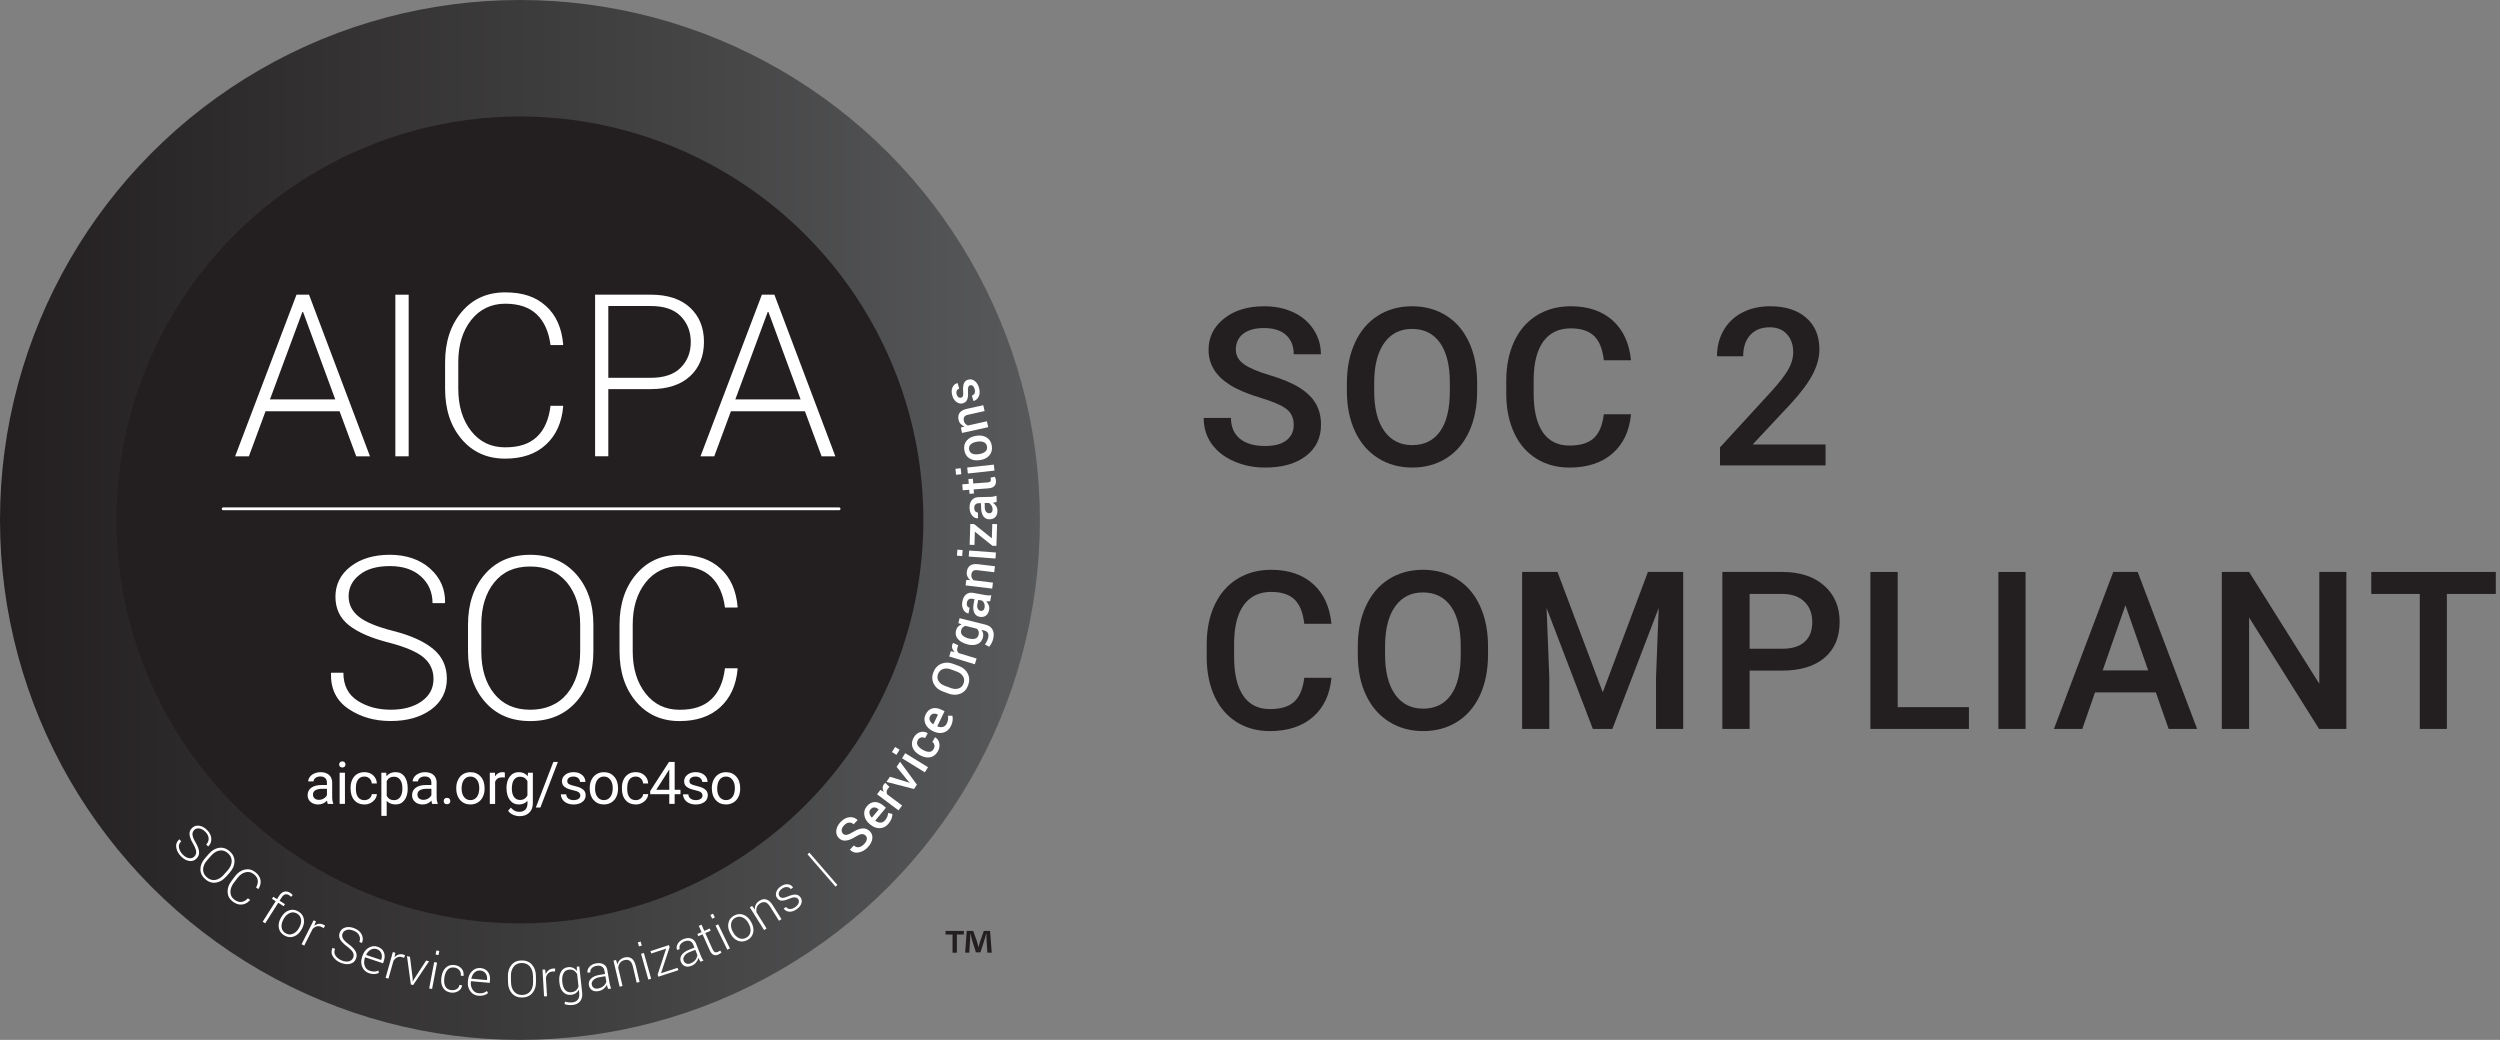 <?xml version="1.0" encoding="UTF-8"?>
<svg xmlns="http://www.w3.org/2000/svg" xmlns:xlink="http://www.w3.org/1999/xlink" width="351px" height="146px" viewBox="0 0 351 146" version="1.1">
  <rect x="0" y="0" width="351" height="146" fill="#808080" stroke="none"/>
  <title>Group 2</title>
  <defs>
    <linearGradient x1="0%" y1="50%" x2="100.003%" y2="50%" id="linearGradient-1">
      <stop stop-color="#231F20" offset="0%"></stop>
      <stop stop-color="#464647" offset="69%"></stop>
      <stop stop-color="#58595B" offset="100%"></stop>
    </linearGradient>
  </defs>
  <g id="Page-1" stroke="none" stroke-width="1" fill="none" fill-rule="evenodd">
    <g id="Vsourz-2-Copy" transform="translate(-1325, -539)">
      <g id="Group-2" transform="translate(1325, 539)">
        <g id="Asset-2">
          <circle id="Oval" fill="url(#linearGradient-1)" fill-rule="nonzero" cx="73" cy="73" r="73"></circle>
          <circle id="Oval" fill="#231F20" fill-rule="nonzero" cx="73" cy="73" r="56.647"></circle>
          <g id="Group" transform="translate(24.726, 53.262)" fill="#FFFFFF" fill-rule="nonzero">
            <path d="M2.556,66.996 C2.753,66.803 2.837,66.572 2.816,66.299 C2.795,66.027 2.653,65.666 2.388,65.208 C2.098,64.717 1.93,64.293 1.888,63.932 C1.846,63.57 1.96,63.26 2.228,62.995 C2.506,62.722 2.841,62.613 3.236,62.668 C3.631,62.722 4.009,62.928 4.361,63.285 C4.727,63.654 4.92,64.057 4.941,64.49 C4.958,64.922 4.819,65.279 4.517,65.569 L4.496,65.577 L4.227,65.304 C4.466,65.065 4.58,64.784 4.567,64.461 C4.554,64.137 4.403,63.831 4.114,63.537 C3.828,63.247 3.543,63.088 3.253,63.05 C2.963,63.012 2.724,63.092 2.531,63.281 C2.35,63.461 2.275,63.684 2.3,63.952 C2.329,64.221 2.476,64.586 2.749,65.044 C3.035,65.531 3.19,65.955 3.224,66.325 C3.257,66.694 3.135,67.013 2.858,67.286 C2.573,67.572 2.228,67.677 1.825,67.614 C1.422,67.551 1.04,67.332 0.683,66.967 C0.327,66.606 0.108,66.207 0.024,65.758 C-0.06,65.313 0.075,64.922 0.427,64.586 L0.448,64.578 L0.717,64.851 C0.436,65.128 0.335,65.439 0.406,65.779 C0.478,66.123 0.654,66.434 0.935,66.719 C1.217,67.005 1.506,67.173 1.809,67.223 C2.111,67.274 2.359,67.198 2.564,66.996 L2.556,66.996 Z" id="Path"></path>
            <path d="M7.011,69.822 C6.578,70.313 6.095,70.595 5.562,70.662 C5.029,70.729 4.533,70.565 4.08,70.166 C3.635,69.776 3.412,69.31 3.412,68.777 C3.412,68.239 3.627,67.727 4.059,67.236 L4.601,66.614 C5.029,66.123 5.512,65.842 6.045,65.77 C6.578,65.699 7.065,65.859 7.514,66.249 C7.968,66.648 8.195,67.114 8.199,67.66 C8.199,68.201 7.989,68.718 7.561,69.209 L7.019,69.83 L7.011,69.822 Z M7.246,68.928 C7.607,68.516 7.792,68.092 7.804,67.66 C7.817,67.227 7.636,66.845 7.267,66.522 C6.906,66.203 6.511,66.081 6.087,66.157 C5.663,66.232 5.272,66.476 4.911,66.887 L4.361,67.513 C3.996,67.929 3.807,68.353 3.79,68.781 C3.774,69.209 3.946,69.583 4.307,69.902 C4.676,70.225 5.075,70.355 5.503,70.284 C5.927,70.213 6.326,69.973 6.692,69.553 L7.242,68.928 L7.246,68.928 Z" id="Shape"></path>
            <path d="M10.395,73.089 L10.386,73.11 C10.046,73.487 9.66,73.697 9.232,73.739 C8.803,73.781 8.375,73.639 7.951,73.319 C7.502,72.979 7.263,72.543 7.229,72.009 C7.2,71.476 7.38,70.951 7.766,70.435 L8.262,69.776 C8.652,69.259 9.106,68.945 9.626,68.827 C10.147,68.709 10.634,68.819 11.083,69.159 C11.511,69.482 11.768,69.851 11.847,70.271 C11.927,70.687 11.831,71.115 11.553,71.556 L11.537,71.569 L11.226,71.334 C11.436,70.964 11.511,70.624 11.461,70.305 C11.411,69.986 11.213,69.7 10.873,69.444 C10.521,69.175 10.134,69.1 9.714,69.213 C9.295,69.327 8.921,69.595 8.602,70.024 L8.102,70.687 C7.775,71.119 7.615,71.552 7.624,71.989 C7.632,72.425 7.813,72.774 8.165,73.038 C8.505,73.294 8.833,73.408 9.152,73.374 C9.471,73.34 9.782,73.168 10.084,72.858 L10.395,73.093 L10.395,73.089 Z" id="Path"></path>
            <path d="M12.15,76.153 L13.984,73.265 L13.46,72.933 L13.644,72.643 L14.169,72.975 L14.463,72.513 C14.665,72.194 14.9,71.997 15.173,71.926 C15.441,71.854 15.723,71.909 16.008,72.089 C16.071,72.131 16.134,72.177 16.197,72.228 C16.26,72.278 16.315,72.337 16.373,72.396 L16.147,72.66 C16.109,72.618 16.063,72.58 16.021,72.539 C15.979,72.497 15.92,72.459 15.853,72.417 C15.66,72.295 15.475,72.261 15.299,72.32 C15.118,72.375 14.963,72.513 14.82,72.736 L14.526,73.198 L15.282,73.681 L15.097,73.97 L14.341,73.487 L12.506,76.376 L12.154,76.153 L12.15,76.153 Z" id="Path"></path>
            <path d="M14.761,75.519 C15.034,75.037 15.391,74.718 15.832,74.558 C16.273,74.398 16.709,74.445 17.142,74.692 C17.578,74.94 17.843,75.293 17.931,75.75 C18.019,76.208 17.931,76.678 17.654,77.161 L17.595,77.262 C17.322,77.745 16.965,78.068 16.529,78.223 C16.092,78.383 15.655,78.337 15.219,78.089 C14.778,77.841 14.513,77.484 14.425,77.027 C14.337,76.569 14.425,76.099 14.702,75.616 L14.757,75.515 L14.761,75.519 Z M15.068,75.822 C14.853,76.2 14.769,76.573 14.811,76.939 C14.858,77.304 15.051,77.585 15.395,77.778 C15.731,77.971 16.071,77.992 16.407,77.841 C16.747,77.694 17.024,77.43 17.238,77.052 L17.293,76.951 C17.503,76.578 17.587,76.208 17.541,75.839 C17.494,75.469 17.301,75.188 16.965,74.995 C16.625,74.802 16.289,74.781 15.949,74.932 C15.609,75.083 15.336,75.343 15.122,75.717 L15.063,75.818 L15.068,75.822 Z" id="Shape"></path>
            <path d="M20.698,77.048 L20.429,76.888 C20.194,76.771 19.971,76.741 19.753,76.796 C19.535,76.85 19.338,76.981 19.157,77.178 L17.99,79.5 L17.616,79.311 L19.308,75.948 L19.636,76.111 L19.4,76.695 L19.384,76.733 C19.585,76.573 19.795,76.481 20.018,76.443 C20.24,76.41 20.463,76.452 20.689,76.565 C20.736,76.59 20.782,76.615 20.824,76.645 C20.866,76.674 20.899,76.699 20.925,76.724 L20.698,77.048 L20.698,77.048 Z" id="Path"></path>
            <path d="M24.859,81.2 C24.964,80.944 24.951,80.696 24.825,80.457 C24.699,80.218 24.426,79.941 24.002,79.621 C23.54,79.286 23.221,78.958 23.041,78.643 C22.86,78.328 22.843,77.997 22.982,77.648 C23.129,77.291 23.393,77.056 23.78,76.951 C24.166,76.846 24.59,76.888 25.056,77.077 C25.539,77.274 25.875,77.564 26.064,77.955 C26.252,78.345 26.261,78.731 26.097,79.113 L26.08,79.13 L25.728,78.987 C25.854,78.673 25.849,78.37 25.707,78.081 C25.568,77.787 25.308,77.564 24.926,77.409 C24.548,77.258 24.22,77.22 23.943,77.304 C23.666,77.388 23.473,77.552 23.372,77.799 C23.276,78.034 23.293,78.274 23.427,78.509 C23.557,78.748 23.838,79.021 24.267,79.336 C24.72,79.672 25.031,79.999 25.207,80.327 C25.383,80.654 25.396,80.994 25.249,81.355 C25.098,81.729 24.825,81.964 24.426,82.061 C24.031,82.157 23.595,82.111 23.12,81.918 C22.65,81.729 22.293,81.444 22.037,81.066 C21.785,80.688 21.756,80.276 21.949,79.831 L21.962,79.815 L22.314,79.957 C22.167,80.323 22.193,80.646 22.394,80.931 C22.596,81.217 22.881,81.435 23.251,81.586 C23.62,81.738 23.956,81.779 24.25,81.708 C24.544,81.637 24.745,81.469 24.854,81.2 L24.859,81.2 Z" id="Path"></path>
            <path d="M27.084,83.375 C26.639,83.224 26.324,82.938 26.135,82.506 C25.95,82.078 25.942,81.612 26.11,81.104 L26.169,80.923 C26.341,80.415 26.626,80.037 27.033,79.802 C27.441,79.563 27.852,79.516 28.268,79.655 C28.704,79.802 29.003,80.054 29.162,80.415 C29.322,80.776 29.322,81.188 29.166,81.649 L29.053,81.985 L26.534,81.141 L26.5,81.238 C26.366,81.641 26.362,82.01 26.483,82.35 C26.605,82.691 26.84,82.921 27.189,83.035 C27.436,83.119 27.655,83.152 27.852,83.144 C28.049,83.136 28.23,83.085 28.394,83.001 L28.469,83.329 C28.289,83.425 28.079,83.48 27.848,83.497 C27.613,83.509 27.357,83.472 27.071,83.375 L27.084,83.375 Z M28.163,79.991 C27.869,79.894 27.588,79.924 27.315,80.079 C27.042,80.234 26.832,80.474 26.689,80.801 L26.689,80.818 C26.689,80.818 28.78,81.519 28.78,81.519 L28.814,81.423 C28.919,81.112 28.914,80.826 28.801,80.554 C28.688,80.281 28.478,80.096 28.163,79.991 L28.163,79.991 Z" id="Shape"></path>
            <path d="M32.004,81.221 L31.711,81.116 C31.459,81.045 31.232,81.057 31.03,81.154 C30.829,81.25 30.657,81.41 30.518,81.641 L29.813,84.139 L29.41,84.026 L30.43,80.407 L30.783,80.507 L30.661,81.125 L30.648,81.167 C30.816,80.973 31.005,80.839 31.215,80.763 C31.425,80.688 31.656,80.684 31.895,80.755 C31.946,80.768 31.996,80.789 32.042,80.81 C32.088,80.831 32.126,80.852 32.156,80.868 L31.996,81.229 L32.004,81.221 Z" id="Path"></path>
            <path d="M33.205,84.051 L33.222,84.509 L33.243,84.509 C33.243,84.509 33.47,84.114 33.47,84.114 L35.103,81.599 L35.523,81.696 L33.281,85.038 L32.958,84.962 L32.412,80.973 L32.832,81.07 L33.205,84.051 L33.205,84.051 Z" id="Path"></path>
            <path d="M35.939,85.588 L35.531,85.512 L36.232,81.813 L36.64,81.889 L35.939,85.588 Z M36.841,80.831 L36.434,80.755 L36.543,80.18 L36.95,80.255 L36.841,80.831 Z" id="Shape"></path>
            <path d="M38.617,85.743 C38.89,85.785 39.142,85.743 39.373,85.617 C39.604,85.491 39.742,85.294 39.78,85.017 L40.145,85.071 L40.145,85.092 C40.112,85.436 39.931,85.705 39.608,85.894 C39.285,86.083 38.94,86.15 38.563,86.096 C38.055,86.02 37.689,85.789 37.463,85.403 C37.236,85.017 37.164,84.546 37.244,84.001 L37.265,83.858 C37.345,83.316 37.547,82.892 37.878,82.586 C38.206,82.279 38.621,82.162 39.125,82.233 C39.532,82.292 39.856,82.464 40.091,82.745 C40.326,83.026 40.414,83.362 40.347,83.753 L40.339,83.774 L39.969,83.719 C40.011,83.421 39.948,83.169 39.772,82.959 C39.595,82.749 39.365,82.628 39.071,82.586 C38.672,82.527 38.357,82.628 38.122,82.884 C37.887,83.14 37.74,83.484 37.677,83.921 L37.656,84.064 C37.593,84.504 37.635,84.878 37.782,85.193 C37.929,85.504 38.206,85.693 38.609,85.751 L38.617,85.743 Z" id="Path"></path>
            <path d="M42.434,86.541 C41.963,86.499 41.59,86.293 41.313,85.919 C41.036,85.546 40.914,85.092 40.964,84.563 L40.981,84.374 C41.027,83.837 41.22,83.409 41.56,83.081 C41.9,82.754 42.291,82.611 42.728,82.649 C43.185,82.691 43.534,82.867 43.773,83.182 C44.012,83.497 44.109,83.896 44.067,84.378 L44.038,84.731 L41.392,84.496 L41.384,84.597 C41.346,85.017 41.426,85.382 41.628,85.684 C41.825,85.986 42.11,86.154 42.471,86.188 C42.732,86.209 42.954,86.196 43.143,86.138 C43.332,86.079 43.496,85.995 43.639,85.869 L43.79,86.167 C43.634,86.301 43.446,86.406 43.223,86.473 C43,86.541 42.74,86.562 42.442,86.536 L42.434,86.541 Z M42.694,83.001 C42.387,82.976 42.119,83.068 41.892,83.283 C41.665,83.497 41.518,83.782 41.451,84.131 L41.451,84.147 C41.451,84.147 43.651,84.341 43.651,84.341 L43.66,84.236 C43.689,83.912 43.618,83.631 43.446,83.396 C43.273,83.161 43.021,83.026 42.694,82.997 L42.694,83.001 Z" id="Shape"></path>
            <path d="M50.528,84.567 C50.541,85.222 50.369,85.751 50.016,86.163 C49.664,86.57 49.189,86.78 48.585,86.793 C47.993,86.801 47.514,86.608 47.153,86.209 C46.792,85.81 46.607,85.285 46.599,84.63 L46.586,83.807 C46.573,83.157 46.741,82.623 47.09,82.212 C47.434,81.8 47.904,81.591 48.501,81.582 C49.105,81.574 49.588,81.767 49.953,82.166 C50.319,82.565 50.507,83.089 50.516,83.744 L50.528,84.567 L50.528,84.567 Z M50.1,83.744 C50.092,83.194 49.945,82.758 49.664,82.426 C49.382,82.094 48.996,81.935 48.505,81.943 C48.022,81.952 47.648,82.124 47.388,82.464 C47.128,82.804 46.997,83.245 47.006,83.795 L47.018,84.626 C47.027,85.18 47.17,85.621 47.447,85.949 C47.724,86.28 48.102,86.44 48.585,86.431 C49.08,86.423 49.458,86.251 49.731,85.915 C49.999,85.579 50.13,85.13 50.121,84.576 L50.109,83.744 L50.1,83.744 Z" id="Shape"></path>
            <path d="M53.186,83.136 L52.875,83.136 C52.615,83.148 52.405,83.236 52.246,83.392 C52.086,83.547 51.977,83.757 51.922,84.017 L52.078,86.612 L51.662,86.637 L51.44,82.88 L51.805,82.859 L51.893,83.48 L51.893,83.522 C51.99,83.283 52.124,83.094 52.3,82.955 C52.477,82.817 52.691,82.737 52.943,82.72 C52.997,82.72 53.048,82.72 53.098,82.72 C53.148,82.724 53.19,82.733 53.224,82.737 L53.19,83.127 L53.186,83.136 Z" id="Path"></path>
            <path d="M53.808,84.655 C53.745,84.059 53.82,83.568 54.034,83.182 C54.248,82.796 54.584,82.577 55.038,82.527 C55.302,82.497 55.537,82.531 55.743,82.628 C55.949,82.724 56.129,82.871 56.276,83.068 L56.259,82.464 L56.608,82.426 L57.011,86.117 C57.061,86.599 56.973,86.994 56.734,87.301 C56.499,87.607 56.142,87.788 55.667,87.838 C55.487,87.859 55.294,87.855 55.088,87.838 C54.878,87.817 54.698,87.775 54.538,87.716 L54.605,87.355 C54.761,87.414 54.924,87.452 55.092,87.473 C55.26,87.494 55.437,87.494 55.625,87.473 C55.991,87.435 56.251,87.296 56.415,87.07 C56.579,86.839 56.637,86.536 56.6,86.163 L56.549,85.693 C56.444,85.894 56.297,86.058 56.117,86.184 C55.936,86.31 55.714,86.385 55.458,86.41 C55.008,86.461 54.639,86.331 54.345,86.024 C54.051,85.718 53.879,85.285 53.816,84.727 L53.808,84.655 L53.808,84.655 Z M54.232,84.685 C54.282,85.138 54.412,85.487 54.626,85.735 C54.84,85.982 55.13,86.087 55.491,86.049 C55.76,86.02 55.974,85.936 56.138,85.793 C56.301,85.651 56.423,85.466 56.495,85.239 L56.306,83.505 C56.192,83.295 56.041,83.131 55.852,83.01 C55.663,82.888 55.428,82.842 55.151,82.875 C54.786,82.913 54.53,83.094 54.374,83.417 C54.219,83.74 54.169,84.139 54.219,84.614 L54.227,84.685 L54.232,84.685 Z" id="Shape"></path>
            <path d="M60.655,85.583 C60.605,85.462 60.567,85.357 60.542,85.268 C60.517,85.18 60.492,85.088 60.479,84.996 C60.374,85.214 60.219,85.407 60.013,85.571 C59.807,85.739 59.56,85.848 59.274,85.894 C58.913,85.957 58.615,85.907 58.384,85.751 C58.153,85.592 58.006,85.352 57.951,85.033 C57.893,84.689 57.993,84.391 58.254,84.135 C58.514,83.879 58.896,83.707 59.4,83.623 L60.219,83.484 L60.139,83.026 C60.093,82.762 59.971,82.569 59.778,82.447 C59.581,82.325 59.333,82.292 59.026,82.342 C58.741,82.392 58.514,82.502 58.35,82.678 C58.187,82.854 58.124,83.047 58.157,83.253 L57.779,83.316 L57.771,83.295 C57.708,83.022 57.792,82.754 58.023,82.489 C58.25,82.225 58.573,82.057 58.984,81.989 C59.392,81.918 59.74,81.968 60.026,82.132 C60.311,82.296 60.487,82.573 60.55,82.963 L60.861,84.786 C60.882,84.916 60.911,85.042 60.949,85.164 C60.987,85.285 61.029,85.403 61.088,85.516 L60.66,85.588 L60.655,85.583 Z M59.257,85.52 C59.551,85.47 59.799,85.357 60.005,85.18 C60.206,85.004 60.34,84.798 60.403,84.567 L60.269,83.795 L59.442,83.938 C59.068,84.001 58.787,84.131 58.59,84.328 C58.392,84.525 58.317,84.739 58.359,84.975 C58.392,85.176 58.489,85.327 58.648,85.432 C58.808,85.537 59.009,85.567 59.253,85.525 L59.257,85.52 Z" id="Shape"></path>
            <path d="M61.768,81.523 L61.957,82.153 C62.02,81.901 62.137,81.687 62.31,81.519 C62.482,81.351 62.7,81.234 62.973,81.167 C63.372,81.074 63.699,81.125 63.968,81.318 C64.232,81.511 64.426,81.863 64.547,82.38 L65.072,84.609 L64.665,84.706 L64.14,82.472 C64.039,82.052 63.892,81.771 63.695,81.637 C63.498,81.498 63.254,81.465 62.965,81.532 C62.679,81.599 62.465,81.729 62.322,81.922 C62.179,82.115 62.095,82.346 62.074,82.611 L62.675,85.172 L62.268,85.268 L61.407,81.607 L61.764,81.523 L61.768,81.523 Z" id="Path"></path>
            <path d="M65.383,79.495 L64.984,79.609 L64.824,79.046 L65.223,78.933 L65.383,79.495 Z M66.697,84.156 L66.298,84.269 L65.278,80.65 L65.677,80.537 L66.697,84.156 Z" id="Shape"></path>
            <polygon id="Path" points="68.083 83.375 70.409 82.615 70.518 82.951 67.705 83.87 67.608 83.576 68.8 79.928 66.71 80.608 66.6 80.272 69.191 79.428 69.288 79.718 68.083 83.371"></polygon>
            <path d="M73.629,81.763 C73.557,81.654 73.499,81.557 73.452,81.477 C73.406,81.393 73.369,81.309 73.335,81.221 C73.276,81.456 73.163,81.675 72.995,81.88 C72.827,82.086 72.609,82.241 72.336,82.346 C71.996,82.481 71.693,82.493 71.433,82.384 C71.173,82.275 70.984,82.069 70.866,81.767 C70.74,81.444 70.778,81.129 70.98,80.826 C71.181,80.524 71.521,80.276 71.996,80.092 L72.768,79.789 L72.6,79.357 C72.504,79.105 72.344,78.941 72.13,78.862 C71.916,78.782 71.66,78.799 71.37,78.912 C71.101,79.017 70.904,79.172 70.778,79.378 C70.652,79.584 70.631,79.785 70.707,79.983 L70.35,80.117 L70.337,80.1 C70.224,79.844 70.249,79.563 70.421,79.26 C70.593,78.954 70.87,78.727 71.261,78.576 C71.647,78.425 71.996,78.4 72.31,78.505 C72.621,78.61 72.852,78.845 72.995,79.21 L73.671,80.931 C73.717,81.053 73.772,81.171 73.83,81.284 C73.889,81.393 73.96,81.502 74.036,81.603 L73.633,81.763 L73.629,81.763 Z M72.247,81.985 C72.525,81.876 72.747,81.717 72.911,81.502 C73.075,81.288 73.163,81.062 73.18,80.822 L72.894,80.092 L72.113,80.398 C71.76,80.537 71.509,80.721 71.357,80.952 C71.206,81.183 71.173,81.414 71.261,81.633 C71.336,81.821 71.462,81.952 71.639,82.019 C71.815,82.086 72.021,82.078 72.252,81.985 L72.247,81.985 Z" id="Shape"></path>
            <path d="M73.763,76.557 L74.158,77.434 L74.914,77.094 L75.052,77.405 L74.296,77.745 L75.3,79.983 C75.401,80.205 75.514,80.348 75.636,80.407 C75.757,80.465 75.888,80.461 76.022,80.402 C76.085,80.373 76.144,80.344 76.198,80.314 C76.253,80.285 76.316,80.243 76.387,80.197 L76.572,80.453 C76.522,80.507 76.454,80.566 76.37,80.621 C76.286,80.675 76.198,80.726 76.106,80.763 C75.867,80.873 75.644,80.881 75.443,80.789 C75.241,80.696 75.065,80.486 74.918,80.155 L73.914,77.917 L73.322,78.181 L73.184,77.871 L73.776,77.606 L73.381,76.729 L73.763,76.557 L73.763,76.557 Z" id="Path"></path>
            <path d="M75.64,75.545 L75.266,75.725 L75.01,75.2 L75.384,75.02 L75.64,75.545 Z M77.76,79.894 L77.387,80.075 L75.736,76.691 L76.11,76.51 L77.756,79.894 L77.76,79.894 Z" id="Shape"></path>
            <path d="M77.79,77.741 C77.525,77.253 77.441,76.783 77.542,76.326 C77.638,75.868 77.907,75.519 78.348,75.284 C78.789,75.045 79.23,75.007 79.666,75.175 C80.103,75.343 80.451,75.671 80.716,76.158 L80.771,76.258 C81.035,76.745 81.119,77.22 81.022,77.673 C80.926,78.127 80.657,78.475 80.216,78.715 C79.771,78.954 79.33,78.992 78.898,78.828 C78.461,78.664 78.113,78.337 77.848,77.845 L77.794,77.745 L77.79,77.741 Z M78.209,77.64 C78.415,78.022 78.688,78.291 79.024,78.446 C79.36,78.601 79.7,78.584 80.044,78.395 C80.384,78.211 80.582,77.934 80.636,77.568 C80.691,77.203 80.611,76.829 80.405,76.447 L80.351,76.347 C80.145,75.969 79.876,75.704 79.536,75.549 C79.196,75.394 78.856,75.406 78.516,75.591 C78.176,75.776 77.978,76.053 77.924,76.422 C77.874,76.792 77.949,77.161 78.155,77.539 L78.209,77.64 L78.209,77.64 Z" id="Shape"></path>
            <path d="M80.871,73.928 L81.253,74.466 C81.232,74.205 81.274,73.966 81.384,73.752 C81.488,73.538 81.665,73.353 81.9,73.206 C82.244,72.988 82.576,72.929 82.887,73.03 C83.201,73.126 83.495,73.399 83.777,73.848 L84.994,75.792 L84.642,76.015 L83.424,74.071 C83.193,73.706 82.966,73.487 82.731,73.424 C82.496,73.361 82.257,73.403 82.005,73.563 C81.757,73.718 81.598,73.911 81.522,74.138 C81.446,74.365 81.442,74.613 81.509,74.869 L82.903,77.098 L82.551,77.321 L80.552,74.13 L80.863,73.932 L80.871,73.928 Z" id="Path"></path>
            <path d="M87.341,72.979 C87.24,72.837 87.089,72.753 86.896,72.732 C86.703,72.706 86.426,72.774 86.069,72.925 C85.645,73.105 85.301,73.193 85.032,73.189 C84.763,73.185 84.545,73.063 84.377,72.824 C84.209,72.589 84.167,72.32 84.251,72.018 C84.335,71.716 84.537,71.451 84.86,71.216 C85.204,70.968 85.54,70.859 85.863,70.888 C86.187,70.914 86.434,71.061 86.611,71.325 L86.611,71.346 C86.611,71.346 86.304,71.569 86.304,71.569 C86.182,71.401 86.01,71.304 85.779,71.283 C85.548,71.262 85.313,71.334 85.07,71.506 C84.822,71.682 84.675,71.867 84.625,72.06 C84.579,72.253 84.604,72.421 84.705,72.564 C84.805,72.706 84.94,72.782 85.112,72.799 C85.284,72.816 85.553,72.744 85.922,72.585 C86.346,72.408 86.699,72.324 86.98,72.337 C87.261,72.35 87.488,72.476 87.66,72.719 C87.841,72.975 87.887,73.256 87.795,73.559 C87.702,73.865 87.484,74.138 87.144,74.382 C86.77,74.646 86.418,74.768 86.077,74.739 C85.737,74.713 85.485,74.571 85.326,74.319 L85.318,74.298 L85.628,74.075 C85.796,74.285 86.002,74.382 86.241,74.361 C86.481,74.34 86.711,74.252 86.938,74.088 C87.182,73.911 87.341,73.722 87.404,73.513 C87.471,73.303 87.446,73.122 87.337,72.971 L87.341,72.979 Z" id="Path"></path>
            <polygon id="Path" points="92.841 70.989 92.577 71.22 88.647 66.682 88.911 66.451"></polygon>
            <path d="M96.78,64.032 C96.628,63.89 96.448,63.827 96.242,63.848 C96.036,63.869 95.759,63.986 95.411,64.204 C94.915,64.515 94.475,64.696 94.084,64.75 C93.698,64.805 93.358,64.696 93.072,64.423 C92.774,64.141 92.648,63.789 92.686,63.365 C92.724,62.936 92.929,62.529 93.295,62.143 C93.677,61.74 94.092,61.517 94.542,61.475 C94.991,61.438 95.365,61.564 95.663,61.862 L95.675,61.883 L95.121,62.47 C94.932,62.294 94.718,62.21 94.479,62.231 C94.239,62.248 94.009,62.378 93.786,62.613 C93.576,62.836 93.459,63.054 93.446,63.268 C93.429,63.482 93.5,63.659 93.656,63.806 C93.794,63.936 93.975,63.982 94.189,63.94 C94.403,63.898 94.697,63.764 95.062,63.537 C95.541,63.239 95.973,63.079 96.356,63.05 C96.738,63.02 97.073,63.142 97.363,63.415 C97.67,63.705 97.8,64.057 97.749,64.473 C97.699,64.889 97.485,65.296 97.107,65.699 C96.746,66.085 96.322,66.325 95.847,66.421 C95.369,66.518 94.957,66.396 94.609,66.052 L94.596,66.031 L95.155,65.439 C95.377,65.649 95.621,65.733 95.877,65.678 C96.133,65.628 96.381,65.477 96.612,65.229 C96.826,65.002 96.947,64.78 96.977,64.57 C97.006,64.36 96.939,64.175 96.784,64.028 L96.78,64.032 Z" id="Path"></path>
            <path d="M100.038,62.365 C99.698,62.777 99.29,62.991 98.82,63.012 C98.35,63.033 97.905,62.869 97.481,62.521 L97.376,62.433 C96.956,62.084 96.704,61.673 96.628,61.202 C96.553,60.732 96.666,60.312 96.968,59.951 C97.292,59.561 97.657,59.359 98.069,59.347 C98.48,59.334 98.879,59.494 99.278,59.825 L99.66,60.144 L98.161,61.95 L98.169,61.967 C98.409,62.147 98.652,62.235 98.9,62.231 C99.148,62.231 99.366,62.118 99.546,61.895 C99.689,61.719 99.794,61.551 99.853,61.391 C99.912,61.232 99.954,61.06 99.966,60.875 L100.567,61.018 C100.575,61.207 100.533,61.421 100.453,61.656 C100.369,61.891 100.231,62.126 100.033,62.365 L100.038,62.365 Z M97.489,60.38 C97.355,60.539 97.309,60.724 97.351,60.934 C97.393,61.144 97.502,61.341 97.678,61.53 L97.695,61.53 C97.695,61.53 98.648,60.388 98.648,60.388 L98.581,60.333 C98.396,60.182 98.207,60.102 98.014,60.102 C97.821,60.102 97.644,60.195 97.489,60.384 L97.489,60.38 Z" id="Shape"></path>
            <path d="M100.147,57.214 L99.92,57.495 C99.819,57.625 99.765,57.755 99.756,57.886 C99.748,58.016 99.773,58.142 99.84,58.268 L101.931,59.838 L101.423,60.514 L98.413,58.255 L98.875,57.638 L99.345,57.919 C99.248,57.726 99.202,57.541 99.202,57.352 C99.202,57.168 99.265,56.996 99.383,56.84 C99.412,56.798 99.446,56.765 99.479,56.735 C99.513,56.706 99.546,56.676 99.576,56.655 L100.147,57.21 L100.147,57.214 Z" id="Path"></path>
            <polygon id="Path" points="102.712 56.55 103.002 56.668 103.014 56.651 102.796 56.425 101.154 54.409 101.641 53.687 104.009 56.903 103.598 57.512 99.731 56.517 100.222 55.795 102.716 56.555"></polygon>
            <path d="M101.578,51.999 L101.133,52.717 L100.504,52.331 L100.949,51.613 L101.578,52.003 L101.578,51.999 Z M105.567,54.455 L105.122,55.173 L101.919,53.2 L102.364,52.482 L105.567,54.455 Z" id="Shape"></path>
            <path d="M106.365,51.877 C106.466,51.697 106.495,51.516 106.461,51.332 C106.428,51.147 106.327,51.013 106.167,50.924 L106.541,50.257 L106.562,50.257 C106.877,50.421 107.07,50.694 107.15,51.08 C107.23,51.466 107.167,51.84 106.961,52.205 C106.692,52.688 106.327,52.973 105.874,53.057 C105.42,53.141 104.95,53.049 104.471,52.784 L104.366,52.726 C103.892,52.461 103.569,52.113 103.401,51.68 C103.233,51.248 103.283,50.79 103.552,50.307 C103.77,49.913 104.064,49.656 104.433,49.539 C104.799,49.421 105.16,49.463 105.508,49.669 L105.525,49.686 L105.151,50.358 C104.971,50.257 104.786,50.232 104.593,50.278 C104.4,50.324 104.253,50.446 104.148,50.635 C103.993,50.912 103.984,51.164 104.123,51.39 C104.261,51.617 104.48,51.815 104.782,51.987 L104.887,52.045 C105.198,52.218 105.483,52.302 105.748,52.297 C106.012,52.293 106.218,52.15 106.373,51.873 L106.365,51.877 Z" id="Path"></path>
            <path d="M108.783,48.666 C108.552,49.144 108.208,49.455 107.759,49.585 C107.305,49.719 106.835,49.665 106.344,49.43 L106.218,49.371 C105.727,49.132 105.387,48.796 105.198,48.355 C105.009,47.914 105.017,47.482 105.227,47.058 C105.45,46.6 105.756,46.319 106.151,46.205 C106.545,46.092 106.974,46.151 107.44,46.377 L107.889,46.592 L106.869,48.708 L106.881,48.72 C107.154,48.838 107.414,48.863 107.654,48.8 C107.893,48.737 108.078,48.577 108.2,48.321 C108.3,48.116 108.359,47.931 108.38,47.759 C108.401,47.587 108.397,47.414 108.368,47.23 L108.985,47.23 C109.035,47.406 109.052,47.624 109.027,47.872 C109.002,48.12 108.922,48.384 108.792,48.661 L108.783,48.666 Z M105.836,47.351 C105.743,47.54 105.743,47.729 105.836,47.922 C105.928,48.116 106.079,48.284 106.298,48.422 L106.314,48.422 C106.314,48.422 106.961,47.079 106.961,47.079 L106.881,47.041 C106.667,46.936 106.466,46.906 106.277,46.953 C106.088,46.995 105.941,47.129 105.836,47.351 L105.836,47.351 Z" id="Shape"></path>
            <path d="M109.908,40.243 C110.488,40.457 110.903,40.819 111.151,41.322 C111.399,41.826 111.416,42.372 111.202,42.951 C110.992,43.522 110.631,43.913 110.118,44.127 C109.606,44.341 109.06,44.341 108.477,44.127 L107.62,43.812 C107.041,43.598 106.625,43.245 106.373,42.746 C106.121,42.25 106.1,41.717 106.31,41.15 C106.524,40.571 106.89,40.168 107.406,39.941 C107.922,39.719 108.472,39.71 109.052,39.924 L109.908,40.239 L109.908,40.243 Z M108.758,40.714 C108.363,40.567 107.998,40.554 107.666,40.672 C107.335,40.789 107.1,41.028 106.969,41.39 C106.843,41.738 106.869,42.061 107.045,42.355 C107.226,42.653 107.515,42.872 107.91,43.019 L108.771,43.338 C109.169,43.485 109.535,43.506 109.866,43.396 C110.198,43.287 110.425,43.061 110.555,42.708 C110.689,42.343 110.668,42.011 110.492,41.709 C110.316,41.406 110.026,41.18 109.623,41.033 L108.762,40.714 L108.758,40.714 Z" id="Shape"></path>
            <path d="M109.812,37.338 L109.694,37.678 C109.648,37.838 109.64,37.976 109.673,38.102 C109.707,38.228 109.778,38.337 109.883,38.434 L112.386,39.194 L112.142,40.004 L108.544,38.908 L108.771,38.169 L109.308,38.274 C109.153,38.127 109.043,37.968 108.981,37.791 C108.918,37.615 108.918,37.435 108.976,37.25 C108.993,37.199 109.01,37.157 109.031,37.115 C109.052,37.073 109.073,37.04 109.094,37.006 L109.82,37.334 L109.812,37.338 Z" id="Path"></path>
            <path d="M111.084,37.195 C110.505,37.052 110.068,36.809 109.77,36.465 C109.472,36.12 109.384,35.726 109.497,35.272 C109.552,35.054 109.644,34.873 109.778,34.731 C109.913,34.588 110.081,34.483 110.286,34.412 L109.829,34.214 L109.997,33.534 L113.649,34.441 C114.12,34.559 114.447,34.794 114.632,35.146 C114.816,35.499 114.842,35.944 114.707,36.477 C114.661,36.654 114.59,36.843 114.489,37.036 C114.388,37.229 114.275,37.397 114.149,37.544 L113.549,37.208 C113.653,37.09 113.742,36.956 113.821,36.801 C113.901,36.645 113.964,36.486 114.006,36.309 C114.082,36.011 114.069,35.78 113.977,35.612 C113.884,35.444 113.704,35.327 113.444,35.26 L113.07,35.167 C113.187,35.318 113.263,35.482 113.301,35.659 C113.339,35.835 113.33,36.024 113.28,36.225 C113.166,36.675 112.919,36.985 112.528,37.157 C112.138,37.33 111.68,37.351 111.147,37.22 L111.076,37.204 L111.084,37.195 Z M111.357,36.393 C111.693,36.477 111.978,36.477 112.213,36.393 C112.449,36.309 112.6,36.129 112.671,35.847 C112.713,35.671 112.717,35.516 112.671,35.377 C112.629,35.239 112.545,35.117 112.428,35.008 L110.828,34.609 C110.677,34.651 110.547,34.726 110.442,34.827 C110.337,34.928 110.261,35.062 110.219,35.234 C110.148,35.516 110.219,35.755 110.416,35.948 C110.618,36.141 110.908,36.288 111.281,36.381 L111.353,36.397 L111.357,36.393 Z" id="Shape"></path>
            <path d="M114.292,31.145 C114.191,31.158 114.099,31.166 114.006,31.17 C113.914,31.17 113.821,31.17 113.733,31.162 C113.884,31.309 114.002,31.485 114.086,31.691 C114.17,31.897 114.191,32.119 114.149,32.346 C114.078,32.732 113.926,33.009 113.687,33.177 C113.452,33.345 113.158,33.4 112.814,33.337 C112.457,33.27 112.205,33.081 112.054,32.757 C111.907,32.438 111.878,32.023 111.974,31.51 L112.092,30.864 L111.768,30.805 C111.575,30.771 111.411,30.797 111.281,30.893 C111.151,30.986 111.067,31.141 111.025,31.351 C110.992,31.54 111.008,31.699 111.08,31.829 C111.151,31.96 111.256,32.035 111.403,32.06 L111.256,32.862 L111.235,32.862 C110.941,32.825 110.706,32.648 110.53,32.329 C110.353,32.01 110.307,31.628 110.391,31.183 C110.471,30.75 110.643,30.423 110.912,30.2 C111.181,29.978 111.516,29.902 111.928,29.978 L113.574,30.28 C113.725,30.31 113.876,30.326 114.019,30.331 C114.162,30.335 114.304,30.331 114.451,30.305 L114.296,31.145 L114.292,31.145 Z M113.511,32.056 C113.549,31.846 113.532,31.649 113.456,31.46 C113.381,31.271 113.284,31.141 113.158,31.061 L112.612,30.96 L112.49,31.62 C112.444,31.863 112.469,32.06 112.566,32.22 C112.663,32.379 112.789,32.472 112.952,32.501 C113.095,32.526 113.213,32.501 113.313,32.426 C113.414,32.35 113.477,32.224 113.511,32.052 L113.511,32.056 Z" id="Shape"></path>
            <path d="M110.941,28.164 L111.487,28.181 C111.311,28.034 111.181,27.866 111.097,27.665 C111.013,27.467 110.983,27.253 111.013,27.018 C111.059,26.627 111.214,26.342 111.474,26.149 C111.735,25.956 112.117,25.897 112.616,25.956 L114.963,26.237 L114.863,27.077 L112.52,26.795 C112.239,26.762 112.033,26.795 111.898,26.896 C111.764,26.997 111.684,27.169 111.655,27.404 C111.634,27.568 111.655,27.719 111.71,27.858 C111.768,27.996 111.852,28.114 111.97,28.21 L114.682,28.538 L114.581,29.378 L110.845,28.928 L110.937,28.16 L110.941,28.164 Z" id="Path"></path>
            <path d="M110.429,23.966 L110.366,24.81 L109.627,24.755 L109.69,23.911 L110.429,23.966 Z M115.102,24.31 L115.039,25.154 L111.286,24.877 L111.348,24.033 L115.102,24.31 Z" id="Shape"></path>
            <polygon id="Path" points="114.527 22.311 114.59 20.304 115.266 20.325 115.169 23.382 114.615 23.365 112.146 21.388 112.087 23.248 111.411 23.227 111.504 20.3 112.037 20.317 114.527 22.316"></polygon>
            <path d="M115.211,17.198 C115.119,17.231 115.026,17.256 114.934,17.282 C114.846,17.303 114.754,17.319 114.665,17.328 C114.846,17.441 114.997,17.588 115.119,17.773 C115.241,17.958 115.308,18.167 115.316,18.403 C115.325,18.793 115.232,19.1 115.039,19.314 C114.842,19.528 114.569,19.641 114.216,19.65 C113.851,19.658 113.565,19.524 113.355,19.242 C113.145,18.961 113.032,18.558 113.02,18.037 L113.003,17.382 L112.671,17.391 C112.474,17.395 112.323,17.458 112.213,17.575 C112.104,17.693 112.054,17.861 112.058,18.075 C112.062,18.268 112.113,18.419 112.209,18.529 C112.306,18.638 112.428,18.692 112.57,18.688 L112.591,19.503 L112.57,19.503 C112.272,19.532 112.008,19.406 111.773,19.129 C111.537,18.852 111.411,18.491 111.399,18.037 C111.386,17.601 111.491,17.244 111.705,16.967 C111.919,16.694 112.239,16.551 112.654,16.538 L114.325,16.496 C114.481,16.496 114.628,16.48 114.77,16.454 C114.913,16.429 115.052,16.391 115.186,16.341 L115.207,17.198 L115.211,17.198 Z M114.632,18.247 C114.628,18.033 114.569,17.844 114.455,17.676 C114.346,17.508 114.22,17.399 114.082,17.349 L113.523,17.361 L113.54,18.033 C113.544,18.281 113.612,18.47 113.737,18.604 C113.863,18.738 114.006,18.806 114.174,18.801 C114.317,18.801 114.43,18.747 114.514,18.65 C114.598,18.554 114.636,18.419 114.632,18.247 L114.632,18.247 Z" id="Shape"></path>
            <path d="M110.379,14.733 L111.29,14.666 L111.239,13.994 L111.865,13.948 L111.915,14.62 L113.989,14.464 C114.145,14.452 114.254,14.41 114.313,14.338 C114.376,14.267 114.401,14.175 114.392,14.065 C114.392,14.019 114.38,13.973 114.371,13.931 C114.363,13.889 114.346,13.847 114.329,13.809 L114.938,13.671 C114.984,13.738 115.022,13.822 115.052,13.919 C115.081,14.015 115.098,14.12 115.106,14.225 C115.131,14.536 115.056,14.783 114.888,14.972 C114.72,15.161 114.443,15.27 114.052,15.3 L111.978,15.455 L112.02,16.026 L111.395,16.072 L111.353,15.501 L110.442,15.569 L110.379,14.729 L110.379,14.733 Z" id="Path"></path>
            <path d="M110.152,12.478 L110.244,13.318 L109.51,13.398 L109.417,12.558 L110.152,12.478 Z M114.808,11.97 L114.9,12.81 L111.16,13.217 L111.067,12.378 L114.808,11.97 Z" id="Shape"></path>
            <path d="M112.822,11.336 C112.272,11.425 111.794,11.341 111.39,11.097 C110.987,10.845 110.744,10.459 110.664,9.934 C110.58,9.401 110.694,8.956 111,8.599 C111.307,8.238 111.735,8.015 112.289,7.931 L112.36,7.919 C112.919,7.831 113.397,7.915 113.8,8.162 C114.199,8.41 114.439,8.8 114.523,9.33 C114.607,9.863 114.493,10.308 114.191,10.665 C113.884,11.022 113.456,11.244 112.898,11.332 L112.826,11.345 L112.822,11.336 Z M112.763,10.492 C113.124,10.438 113.41,10.32 113.616,10.14 C113.821,9.963 113.901,9.728 113.851,9.426 C113.805,9.136 113.658,8.935 113.41,8.826 C113.158,8.717 112.852,8.687 112.49,8.746 L112.419,8.759 C112.066,8.813 111.785,8.931 111.579,9.115 C111.369,9.296 111.29,9.535 111.336,9.829 C111.382,10.119 111.529,10.32 111.785,10.43 C112.037,10.534 112.339,10.56 112.692,10.505 L112.763,10.492 Z" id="Shape"></path>
            <path d="M110.169,6.773 L110.689,6.609 C110.475,6.529 110.295,6.412 110.148,6.252 C110.001,6.092 109.904,5.899 109.854,5.673 C109.77,5.291 109.82,4.967 110.005,4.703 C110.19,4.438 110.526,4.249 111.017,4.14 L113.326,3.628 L113.511,4.451 L111.21,4.963 C110.933,5.026 110.748,5.127 110.66,5.265 C110.568,5.404 110.551,5.593 110.601,5.824 C110.635,5.983 110.706,6.122 110.803,6.231 C110.903,6.34 111.025,6.424 111.168,6.479 L113.834,5.887 L114.019,6.71 L110.345,7.524 L110.177,6.768 L110.169,6.773 Z" id="Path"></path>
            <path d="M111.487,0.832 C111.361,0.869 111.273,0.949 111.223,1.079 C111.172,1.21 111.155,1.432 111.176,1.739 C111.21,2.196 111.176,2.561 111.067,2.83 C110.962,3.099 110.765,3.275 110.475,3.359 C110.173,3.447 109.879,3.393 109.589,3.195 C109.304,3.002 109.098,2.696 108.976,2.276 C108.85,1.835 108.859,1.453 109.002,1.13 C109.144,0.806 109.379,0.605 109.703,0.525 L109.724,0.525 C109.724,0.525 109.946,1.306 109.946,1.306 C109.795,1.348 109.686,1.44 109.61,1.587 C109.535,1.73 109.526,1.902 109.585,2.1 C109.64,2.297 109.728,2.431 109.845,2.511 C109.963,2.587 110.085,2.608 110.211,2.574 C110.337,2.536 110.425,2.461 110.471,2.343 C110.517,2.226 110.526,2.007 110.5,1.697 C110.463,1.214 110.5,0.84 110.605,0.571 C110.715,0.303 110.912,0.126 111.21,0.042 C111.533,-0.05 111.84,0.009 112.117,0.219 C112.398,0.429 112.6,0.752 112.726,1.193 C112.86,1.663 112.847,2.07 112.684,2.41 C112.52,2.75 112.281,2.96 111.966,3.036 L111.945,3.036 C111.945,3.036 111.726,2.28 111.726,2.28 C111.932,2.213 112.062,2.091 112.121,1.923 C112.176,1.751 112.176,1.566 112.117,1.361 C112.058,1.151 111.97,1 111.857,0.911 C111.743,0.823 111.617,0.794 111.483,0.836 L111.487,0.832 Z" id="Path"></path>
          </g>
          <g id="Group" transform="translate(31.334, 41.049)">
            <g transform="translate(1.679, 0)" fill="#FFFFFF" fill-rule="nonzero">
              <path d="M14.661,16.689 L4.27,16.689 L1.931,23.016 L0,23.016 L8.615,0.327 L10.375,0.327 L18.931,23.016 L17,23.016 L14.661,16.689 L14.661,16.689 Z M4.891,15.022 L14.053,15.022 L9.535,2.742 L9.443,2.742 L4.891,15.022 L4.891,15.022 Z" id="Shape"></path>
              <polygon id="Path" points="24.364 23.016 22.496 23.016 22.496 0.327 24.364 0.327"></polygon>
              <path d="M46.029,15.925 L46.058,16.017 C45.861,18.293 45.05,20.082 43.627,21.387 C42.204,22.693 40.298,23.344 37.909,23.344 C35.385,23.344 33.349,22.433 31.8,20.611 C30.25,18.788 29.478,16.425 29.478,13.528 L29.478,9.833 C29.478,6.944 30.25,4.585 31.8,2.75 C33.349,0.915 35.385,0 37.909,0 C40.432,0 42.229,0.638 43.644,1.919 C45.055,3.195 45.861,4.992 46.058,7.31 L46.029,7.402 L44.282,7.402 C44.034,5.521 43.388,4.081 42.342,3.086 C41.297,2.087 39.819,1.591 37.909,1.591 C35.998,1.591 34.331,2.36 33.131,3.896 C31.93,5.433 31.329,7.398 31.329,9.799 L31.329,13.519 C31.329,15.95 31.93,17.928 33.131,19.46 C34.331,20.993 35.923,21.757 37.909,21.757 C39.895,21.757 41.301,21.27 42.351,20.296 C43.4,19.322 44.043,17.865 44.282,15.929 L46.029,15.929 L46.029,15.925 Z" id="Path"></path>
              <path d="M52.394,13.586 L52.394,23.012 L50.538,23.012 L50.538,0.323 L58.343,0.323 C60.723,0.323 62.562,0.928 63.868,2.137 C65.17,3.346 65.825,4.95 65.825,6.944 C65.825,8.939 65.174,10.572 63.868,11.773 C62.562,12.978 60.723,13.582 58.343,13.582 L52.389,13.582 L52.394,13.586 Z M52.394,11.995 L58.347,11.995 C60.215,11.995 61.622,11.521 62.562,10.568 C63.503,9.619 63.973,8.418 63.973,6.978 C63.973,5.538 63.507,4.316 62.571,3.355 C61.635,2.393 60.228,1.915 58.347,1.915 L52.394,1.915 L52.394,11.995 Z" id="Shape"></path>
              <path d="M79.999,16.689 L69.608,16.689 L67.269,23.016 L65.338,23.016 L73.953,0.327 L75.712,0.327 L84.269,23.016 L82.338,23.016 L79.999,16.689 Z M70.229,15.022 L79.39,15.022 L74.873,2.742 L74.78,2.742 L70.229,15.022 Z" id="Shape"></path>
              <path d="M27.853,54.291 C27.853,53.057 27.391,52.049 26.468,51.264 C25.544,50.483 23.932,49.79 21.639,49.186 C19.158,48.565 17.277,47.754 15.996,46.755 C14.72,45.756 14.082,44.412 14.082,42.72 C14.082,41.028 14.796,39.571 16.223,38.48 C17.651,37.388 19.49,36.842 21.732,36.842 C23.974,36.842 25.955,37.493 27.387,38.79 C28.819,40.088 29.516,41.675 29.474,43.543 L29.428,43.635 L27.715,43.635 C27.715,42.12 27.177,40.873 26.102,39.895 C25.027,38.916 23.571,38.429 21.732,38.429 C19.893,38.429 18.495,38.836 17.47,39.647 C16.446,40.457 15.933,41.465 15.933,42.67 C15.933,43.812 16.408,44.765 17.353,45.529 C18.297,46.293 19.93,46.965 22.244,47.548 C24.683,48.17 26.543,49.014 27.815,50.072 C29.087,51.13 29.726,52.528 29.726,54.262 C29.726,55.996 28.987,57.507 27.505,58.578 C26.023,59.649 24.137,60.182 21.841,60.182 C19.544,60.182 17.6,59.615 15.912,58.477 C14.225,57.339 13.406,55.681 13.456,53.498 L13.486,53.405 L15.199,53.405 C15.199,55.165 15.858,56.47 17.176,57.323 C18.495,58.171 20.048,58.595 21.837,58.595 C23.625,58.595 25.086,58.2 26.19,57.411 C27.299,56.621 27.849,55.58 27.849,54.283 L27.853,54.291 Z" id="Path"></path>
              <path d="M50.298,50.374 C50.298,53.305 49.497,55.673 47.893,57.478 C46.289,59.288 44.135,60.19 41.435,60.19 C38.736,60.19 36.653,59.288 35.07,57.478 C33.488,55.668 32.694,53.3 32.694,50.374 L32.694,46.679 C32.694,43.761 33.483,41.393 35.062,39.575 C36.641,37.757 38.761,36.846 41.419,36.846 C44.076,36.846 46.276,37.757 47.884,39.575 C49.492,41.393 50.298,43.761 50.298,46.679 L50.298,50.374 L50.298,50.374 Z M48.443,46.663 C48.443,44.206 47.821,42.229 46.583,40.734 C45.34,39.235 43.619,38.488 41.419,38.488 C39.219,38.488 37.573,39.235 36.372,40.734 C35.167,42.233 34.562,44.211 34.562,46.663 L34.562,50.391 C34.562,52.868 35.167,54.854 36.376,56.353 C37.585,57.852 39.273,58.599 41.431,58.599 C43.589,58.599 45.365,57.852 46.595,56.361 C47.826,54.867 48.443,52.876 48.443,50.391 L48.443,46.663 L48.443,46.663 Z" id="Shape"></path>
              <path d="M70.519,52.771 L70.548,52.864 C70.351,55.139 69.54,56.928 68.117,58.234 C66.694,59.539 64.788,60.19 62.399,60.19 C59.875,60.19 57.839,59.279 56.29,57.457 C54.741,55.635 53.968,53.271 53.968,50.374 L53.968,46.679 C53.968,43.791 54.741,41.431 56.29,39.596 C57.839,37.762 59.875,36.846 62.399,36.846 C64.922,36.846 66.719,37.485 68.134,38.765 C69.545,40.041 70.351,41.838 70.548,44.156 L70.519,44.248 L68.772,44.248 C68.524,42.367 67.878,40.927 66.832,39.932 C65.787,38.933 64.309,38.438 62.399,38.438 C60.488,38.438 58.822,39.206 57.621,40.743 C56.42,42.279 55.82,44.244 55.82,46.646 L55.82,50.366 C55.82,52.797 56.42,54.774 57.621,56.307 C58.822,57.839 60.413,58.603 62.399,58.603 C64.385,58.603 65.791,58.116 66.841,57.142 C67.89,56.168 68.533,54.711 68.772,52.776 L70.519,52.776 L70.519,52.771 Z" id="Path"></path>
            </g>
            <line x1="0" y1="30.389" x2="86.477" y2="30.389" id="Path" stroke="#FFFFFF" stroke-width="0.39" stroke-linecap="round" stroke-linejoin="round"></line>
          </g>
          <g id="Group" transform="translate(43.19, 106.899)" fill="#FFFFFF" fill-rule="nonzero">
            <path d="M2.83,5.97 C2.788,5.882 2.75,5.731 2.725,5.508 C2.376,5.87 1.961,6.05 1.478,6.05 C1.045,6.05 0.693,5.928 0.416,5.685 C0.139,5.441 0,5.131 0,4.757 C0,4.304 0.172,3.947 0.521,3.695 C0.869,3.443 1.356,3.317 1.982,3.317 L2.708,3.317 L2.708,2.973 C2.708,2.712 2.628,2.502 2.473,2.347 C2.318,2.192 2.087,2.116 1.78,2.116 C1.511,2.116 1.289,2.183 1.108,2.318 C0.928,2.452 0.836,2.616 0.836,2.809 L0.084,2.809 C0.084,2.59 0.16,2.381 0.315,2.175 C0.47,1.969 0.68,1.81 0.945,1.692 C1.209,1.574 1.503,1.516 1.818,1.516 C2.322,1.516 2.716,1.642 3.002,1.894 C3.287,2.145 3.434,2.494 3.447,2.935 L3.447,4.95 C3.447,5.353 3.497,5.672 3.602,5.907 L3.602,5.97 L2.817,5.97 L2.83,5.97 Z M1.587,5.399 C1.822,5.399 2.045,5.341 2.255,5.219 C2.465,5.097 2.616,4.942 2.712,4.744 L2.712,3.846 L2.124,3.846 C1.209,3.846 0.752,4.115 0.752,4.652 C0.752,4.887 0.831,5.072 0.987,5.202 C1.142,5.332 1.344,5.399 1.587,5.399 L1.587,5.399 Z" id="Shape"></path>
            <path d="M4.429,0.432 C4.429,0.311 4.467,0.21 4.543,0.126 C4.618,0.042 4.728,0 4.87,0 C5.013,0 5.126,0.042 5.202,0.126 C5.278,0.21 5.315,0.311 5.315,0.432 C5.315,0.554 5.278,0.655 5.202,0.735 C5.126,0.815 5.017,0.857 4.87,0.857 C4.723,0.857 4.614,0.815 4.543,0.735 C4.467,0.655 4.429,0.554 4.429,0.432 L4.429,0.432 Z M5.24,5.966 L4.492,5.966 L4.492,1.591 L5.24,1.591 L5.24,5.966 Z" id="Shape"></path>
            <path d="M7.981,5.441 C8.25,5.441 8.481,5.362 8.683,5.198 C8.884,5.034 8.993,4.833 9.014,4.593 L9.724,4.593 C9.711,4.845 9.623,5.084 9.464,5.307 C9.304,5.534 9.094,5.714 8.825,5.849 C8.561,5.983 8.28,6.05 7.981,6.05 C7.385,6.05 6.911,5.853 6.562,5.454 C6.21,5.055 6.033,4.513 6.033,3.821 L6.033,3.695 C6.033,3.271 6.113,2.889 6.268,2.557 C6.424,2.225 6.65,1.969 6.94,1.784 C7.23,1.6 7.578,1.511 7.977,1.511 C8.468,1.511 8.876,1.658 9.199,1.952 C9.522,2.246 9.699,2.628 9.72,3.099 L9.01,3.099 C8.989,2.817 8.88,2.582 8.687,2.402 C8.494,2.221 8.254,2.129 7.973,2.129 C7.591,2.129 7.297,2.267 7.091,2.54 C6.881,2.813 6.776,3.208 6.776,3.728 L6.776,3.871 C6.776,4.375 6.881,4.765 7.087,5.034 C7.293,5.307 7.591,5.441 7.977,5.441 L7.981,5.441 Z" id="Path"></path>
            <path d="M14.053,3.829 C14.053,4.497 13.901,5.03 13.595,5.437 C13.288,5.844 12.877,6.046 12.356,6.046 C11.836,6.046 11.407,5.878 11.101,5.542 L11.101,7.65 L10.354,7.65 L10.354,1.591 L11.038,1.591 L11.076,2.078 C11.382,1.7 11.802,1.511 12.344,1.511 C12.885,1.511 13.284,1.709 13.591,2.108 C13.897,2.507 14.048,3.057 14.048,3.762 L14.048,3.829 L14.053,3.829 Z M13.305,3.745 C13.305,3.254 13.2,2.863 12.99,2.578 C12.78,2.292 12.491,2.15 12.125,2.15 C11.672,2.15 11.332,2.351 11.105,2.754 L11.105,4.845 C11.328,5.244 11.672,5.446 12.134,5.446 C12.491,5.446 12.776,5.303 12.99,5.017 C13.204,4.732 13.309,4.312 13.309,3.749 L13.305,3.745 Z" id="Shape"></path>
            <path d="M17.495,5.97 C17.453,5.882 17.416,5.731 17.39,5.508 C17.042,5.87 16.626,6.05 16.143,6.05 C15.711,6.05 15.358,5.928 15.081,5.685 C14.804,5.441 14.665,5.131 14.665,4.757 C14.665,4.304 14.838,3.947 15.186,3.695 C15.535,3.443 16.022,3.317 16.647,3.317 L17.374,3.317 L17.374,2.973 C17.374,2.712 17.294,2.502 17.138,2.347 C16.983,2.192 16.752,2.116 16.446,2.116 C16.177,2.116 15.954,2.183 15.774,2.318 C15.593,2.452 15.501,2.616 15.501,2.809 L14.749,2.809 C14.749,2.59 14.825,2.381 14.98,2.175 C15.136,1.969 15.346,1.81 15.61,1.692 C15.875,1.574 16.169,1.516 16.483,1.516 C16.987,1.516 17.382,1.642 17.667,1.894 C17.953,2.145 18.1,2.494 18.112,2.935 L18.112,4.95 C18.112,5.353 18.163,5.672 18.268,5.907 L18.268,5.97 L17.483,5.97 L17.495,5.97 Z M16.253,5.399 C16.488,5.399 16.71,5.341 16.92,5.219 C17.13,5.097 17.281,4.942 17.378,4.744 L17.378,3.846 L16.79,3.846 C15.875,3.846 15.417,4.115 15.417,4.652 C15.417,4.887 15.497,5.072 15.652,5.202 C15.807,5.332 16.009,5.399 16.253,5.399 L16.253,5.399 Z" id="Shape"></path>
            <path d="M19.108,5.576 C19.108,5.446 19.145,5.341 19.221,5.252 C19.296,5.164 19.414,5.122 19.565,5.122 C19.716,5.122 19.834,5.164 19.914,5.252 C19.993,5.341 20.031,5.446 20.031,5.576 C20.031,5.706 19.993,5.802 19.914,5.886 C19.834,5.97 19.716,6.012 19.565,6.012 C19.414,6.012 19.296,5.97 19.221,5.886 C19.145,5.802 19.108,5.697 19.108,5.576 Z" id="Path"></path>
            <path d="M20.867,3.741 C20.867,3.313 20.951,2.926 21.119,2.586 C21.287,2.246 21.522,1.982 21.824,1.793 C22.122,1.608 22.466,1.516 22.853,1.516 C23.449,1.516 23.932,1.721 24.297,2.133 C24.666,2.544 24.847,3.094 24.847,3.779 L24.847,3.829 C24.847,4.253 24.767,4.635 24.603,4.975 C24.44,5.315 24.209,5.576 23.902,5.765 C23.596,5.954 23.252,6.046 22.857,6.046 C22.265,6.046 21.782,5.84 21.417,5.429 C21.047,5.017 20.867,4.471 20.867,3.791 L20.867,3.741 L20.867,3.741 Z M21.618,3.829 C21.618,4.316 21.732,4.702 21.954,4.996 C22.177,5.29 22.479,5.437 22.857,5.437 C23.235,5.437 23.537,5.29 23.764,4.992 C23.986,4.694 24.1,4.278 24.1,3.741 C24.1,3.262 23.986,2.872 23.76,2.574 C23.533,2.276 23.231,2.129 22.853,2.129 C22.475,2.129 22.185,2.276 21.958,2.57 C21.732,2.863 21.618,3.283 21.618,3.829 L21.618,3.829 Z" id="Shape"></path>
            <path d="M27.694,2.267 C27.58,2.25 27.458,2.238 27.324,2.238 C26.833,2.238 26.501,2.448 26.325,2.863 L26.325,5.97 L25.578,5.97 L25.578,1.595 L26.304,1.595 L26.316,2.099 C26.56,1.709 26.908,1.511 27.358,1.511 C27.505,1.511 27.614,1.528 27.689,1.566 L27.689,2.263 L27.694,2.267 Z" id="Path"></path>
            <path d="M27.92,3.745 C27.92,3.065 28.08,2.519 28.395,2.116 C28.71,1.713 29.129,1.511 29.65,1.511 C30.171,1.511 30.599,1.7 30.901,2.078 L30.939,1.591 L31.623,1.591 L31.623,5.861 C31.623,6.428 31.455,6.873 31.12,7.2 C30.784,7.528 30.334,7.692 29.768,7.692 C29.453,7.692 29.142,7.625 28.84,7.49 C28.537,7.356 28.307,7.171 28.147,6.936 L28.533,6.487 C28.852,6.881 29.247,7.083 29.709,7.083 C30.074,7.083 30.355,6.982 30.561,6.776 C30.763,6.571 30.868,6.285 30.868,5.912 L30.868,5.534 C30.57,5.878 30.158,6.05 29.642,6.05 C29.125,6.05 28.714,5.844 28.399,5.433 C28.084,5.021 27.924,4.459 27.924,3.745 L27.92,3.745 Z M28.672,3.829 C28.672,4.32 28.773,4.711 28.974,4.992 C29.176,5.273 29.461,5.416 29.822,5.416 C30.292,5.416 30.641,5.202 30.863,4.774 L30.863,2.775 C30.633,2.36 30.292,2.15 29.831,2.15 C29.465,2.15 29.184,2.292 28.978,2.574 C28.773,2.855 28.672,3.275 28.672,3.833 L28.672,3.829 Z" id="Shape"></path>
            <polygon id="Path" points="32.686 6.474 32.043 6.474 34.499 0.08 35.138 0.08 32.681 6.474"></polygon>
            <path d="M38.286,4.807 C38.286,4.606 38.211,4.446 38.06,4.337 C37.909,4.224 37.64,4.127 37.262,4.047 C36.884,3.968 36.582,3.871 36.359,3.758 C36.137,3.644 35.973,3.51 35.868,3.355 C35.763,3.199 35.709,3.01 35.709,2.796 C35.709,2.439 35.86,2.133 36.162,1.885 C36.464,1.637 36.855,1.511 37.325,1.511 C37.82,1.511 38.224,1.642 38.534,1.898 C38.841,2.154 38.996,2.481 38.996,2.88 L38.244,2.88 C38.244,2.674 38.156,2.498 37.984,2.351 C37.812,2.204 37.59,2.129 37.325,2.129 C37.061,2.129 36.838,2.187 36.687,2.305 C36.531,2.423 36.456,2.578 36.456,2.771 C36.456,2.952 36.527,3.086 36.67,3.178 C36.813,3.271 37.069,3.359 37.443,3.443 C37.816,3.527 38.119,3.628 38.349,3.741 C38.58,3.858 38.753,3.997 38.866,4.161 C38.979,4.324 39.034,4.522 39.034,4.757 C39.034,5.147 38.878,5.462 38.564,5.697 C38.253,5.933 37.846,6.05 37.346,6.05 C36.998,6.05 36.687,5.987 36.418,5.865 C36.149,5.744 35.939,5.567 35.784,5.345 C35.633,5.122 35.557,4.883 35.557,4.623 L36.305,4.623 C36.317,4.875 36.418,5.072 36.607,5.219 C36.796,5.366 37.044,5.437 37.35,5.437 C37.632,5.437 37.858,5.378 38.03,5.265 C38.203,5.152 38.286,4.996 38.286,4.807 L38.286,4.807 Z" id="Path"></path>
            <path d="M39.605,3.741 C39.605,3.313 39.689,2.926 39.857,2.586 C40.025,2.246 40.26,1.982 40.562,1.793 C40.86,1.608 41.204,1.516 41.591,1.516 C42.187,1.516 42.67,1.721 43.035,2.133 C43.404,2.544 43.585,3.094 43.585,3.779 L43.585,3.829 C43.585,4.253 43.505,4.635 43.342,4.975 C43.178,5.315 42.947,5.576 42.64,5.765 C42.334,5.954 41.99,6.046 41.595,6.046 C41.003,6.046 40.52,5.84 40.155,5.429 C39.785,5.017 39.605,4.471 39.605,3.791 L39.605,3.741 L39.605,3.741 Z M40.356,3.829 C40.356,4.316 40.47,4.702 40.692,4.996 C40.915,5.29 41.217,5.437 41.595,5.437 C41.973,5.437 42.275,5.29 42.502,4.992 C42.724,4.694 42.838,4.278 42.838,3.741 C42.838,3.262 42.724,2.872 42.498,2.574 C42.271,2.276 41.969,2.129 41.591,2.129 C41.213,2.129 40.923,2.276 40.696,2.57 C40.47,2.863 40.356,3.283 40.356,3.829 L40.356,3.829 Z" id="Shape"></path>
            <path d="M46.075,5.441 C46.343,5.441 46.574,5.362 46.776,5.198 C46.977,5.034 47.087,4.833 47.108,4.593 L47.817,4.593 C47.805,4.845 47.716,5.084 47.557,5.307 C47.397,5.534 47.187,5.714 46.919,5.849 C46.654,5.983 46.373,6.05 46.075,6.05 C45.479,6.05 45.004,5.853 44.656,5.454 C44.303,5.055 44.127,4.513 44.127,3.821 L44.127,3.695 C44.127,3.271 44.206,2.889 44.362,2.557 C44.517,2.225 44.744,1.969 45.034,1.784 C45.323,1.6 45.672,1.511 46.071,1.511 C46.562,1.511 46.969,1.658 47.292,1.952 C47.616,2.246 47.792,2.628 47.813,3.099 L47.103,3.099 C47.082,2.817 46.973,2.582 46.78,2.402 C46.587,2.221 46.348,2.129 46.066,2.129 C45.684,2.129 45.39,2.267 45.185,2.54 C44.975,2.813 44.87,3.208 44.87,3.728 L44.87,3.871 C44.87,4.375 44.975,4.765 45.18,5.034 C45.386,5.307 45.684,5.441 46.071,5.441 L46.075,5.441 Z" id="Path"></path>
            <path d="M51.529,3.993 L52.347,3.993 L52.347,4.602 L51.529,4.602 L51.529,5.966 L50.777,5.966 L50.777,4.602 L48.098,4.602 L48.098,4.161 L50.735,0.08 L51.533,0.08 L51.533,3.989 L51.529,3.993 Z M48.947,3.993 L50.777,3.993 L50.777,1.104 L50.689,1.268 L48.947,3.993 Z" id="Shape"></path>
            <path d="M55.438,4.807 C55.438,4.606 55.362,4.446 55.211,4.337 C55.06,4.224 54.791,4.127 54.413,4.047 C54.035,3.968 53.733,3.871 53.51,3.758 C53.288,3.644 53.124,3.51 53.019,3.355 C52.914,3.199 52.86,3.01 52.86,2.796 C52.86,2.439 53.011,2.133 53.313,1.885 C53.615,1.637 54.006,1.511 54.476,1.511 C54.971,1.511 55.375,1.642 55.685,1.898 C55.992,2.154 56.147,2.481 56.147,2.88 L55.396,2.88 C55.396,2.674 55.307,2.498 55.135,2.351 C54.963,2.204 54.741,2.129 54.476,2.129 C54.212,2.129 53.989,2.187 53.838,2.305 C53.683,2.423 53.607,2.578 53.607,2.771 C53.607,2.952 53.678,3.086 53.821,3.178 C53.964,3.271 54.22,3.359 54.594,3.443 C54.967,3.527 55.27,3.628 55.5,3.741 C55.731,3.858 55.904,3.997 56.017,4.161 C56.13,4.324 56.185,4.522 56.185,4.757 C56.185,5.147 56.03,5.462 55.715,5.697 C55.404,5.933 54.997,6.05 54.497,6.05 C54.149,6.05 53.838,5.987 53.569,5.865 C53.3,5.744 53.091,5.567 52.935,5.345 C52.784,5.122 52.708,4.883 52.708,4.623 L53.456,4.623 C53.468,4.875 53.569,5.072 53.758,5.219 C53.947,5.366 54.195,5.437 54.501,5.437 C54.783,5.437 55.009,5.378 55.181,5.265 C55.354,5.152 55.438,4.996 55.438,4.807 L55.438,4.807 Z" id="Path"></path>
            <path d="M56.752,3.741 C56.752,3.313 56.836,2.926 57.004,2.586 C57.172,2.246 57.407,1.982 57.709,1.793 C58.007,1.608 58.351,1.516 58.738,1.516 C59.334,1.516 59.817,1.721 60.182,2.133 C60.551,2.544 60.732,3.094 60.732,3.779 L60.732,3.829 C60.732,4.253 60.652,4.635 60.488,4.975 C60.325,5.315 60.094,5.576 59.787,5.765 C59.481,5.954 59.136,6.046 58.742,6.046 C58.15,6.046 57.667,5.84 57.302,5.429 C56.932,5.017 56.752,4.471 56.752,3.791 L56.752,3.741 L56.752,3.741 Z M57.503,3.829 C57.503,4.316 57.617,4.702 57.839,4.996 C58.062,5.29 58.364,5.437 58.742,5.437 C59.12,5.437 59.422,5.29 59.649,4.992 C59.871,4.694 59.985,4.278 59.985,3.741 C59.985,3.262 59.871,2.872 59.644,2.574 C59.418,2.276 59.115,2.129 58.738,2.129 C58.36,2.129 58.07,2.276 57.843,2.57 C57.617,2.863 57.503,3.283 57.503,3.829 L57.503,3.829 Z" id="Shape"></path>
          </g>
          <path d="M135.323,130.701 L135.323,131.209 L134.345,131.209 L134.345,133.761 L133.736,133.761 L133.736,131.209 L132.758,131.209 L132.758,130.701 L135.323,130.701 L135.323,130.701 Z M138.627,133.757 L138.514,131.96 C138.501,131.725 138.501,131.431 138.493,131.104 L138.459,131.104 C138.38,131.372 138.291,131.733 138.199,132.015 L137.649,133.711 L137.019,133.711 L136.469,131.968 C136.415,131.733 136.322,131.372 136.255,131.104 L136.222,131.104 C136.222,131.385 136.209,131.679 136.201,131.96 L136.087,133.757 L135.504,133.757 L135.73,130.701 L136.641,130.701 L137.17,132.195 C137.238,132.43 137.292,132.657 137.372,132.972 L137.385,132.972 C137.464,132.691 137.532,132.43 137.599,132.208 L138.128,130.701 L139.005,130.701 L139.24,133.757 L138.632,133.757 L138.627,133.757 Z" id="Shape" fill="#231F20" fill-rule="nonzero"></path>
        </g>
        <g id="SOC-2-COMPLIANT" transform="translate(169, 43)" fill="#231F20" fill-rule="nonzero">
          <path d="M12.639,16.666 C12.639,15.697 12.299,14.95 11.617,14.425 C10.936,13.901 9.708,13.371 7.932,12.836 C6.156,12.301 4.743,11.706 3.693,11.05 C1.685,9.788 0.681,8.144 0.681,6.115 C0.681,4.339 1.405,2.876 2.853,1.726 C4.301,0.575 6.181,0 8.492,0 C10.026,0 11.393,0.283 12.594,0.848 C13.795,1.413 14.738,2.218 15.424,3.262 C16.111,4.306 16.454,5.464 16.454,6.736 L12.639,6.736 C12.639,5.585 12.278,4.685 11.557,4.034 C10.835,3.383 9.804,3.058 8.461,3.058 C7.21,3.058 6.239,3.325 5.548,3.86 C4.856,4.395 4.511,5.141 4.511,6.1 C4.511,6.907 4.884,7.581 5.631,8.121 C6.378,8.661 7.609,9.185 9.324,9.695 C11.04,10.205 12.417,10.785 13.457,11.436 C14.496,12.087 15.258,12.833 15.742,13.676 C16.227,14.519 16.469,15.505 16.469,16.635 C16.469,18.472 15.765,19.933 14.357,21.017 C12.949,22.102 11.04,22.645 8.628,22.645 C7.034,22.645 5.568,22.349 4.231,21.759 C2.894,21.169 1.854,20.354 1.113,19.314 C0.371,18.275 0,17.064 0,15.682 L3.83,15.682 C3.83,16.933 4.243,17.902 5.071,18.588 C5.898,19.274 7.084,19.617 8.628,19.617 C9.96,19.617 10.962,19.347 11.633,18.807 C12.304,18.267 12.639,17.554 12.639,16.666 Z" id="Path"></path>
          <path d="M38.39,11.897 C38.39,14.057 38.017,15.952 37.27,17.581 C36.523,19.211 35.456,20.462 34.069,21.335 C32.681,22.208 31.084,22.645 29.278,22.645 C27.492,22.645 25.9,22.208 24.502,21.335 C23.105,20.462 22.025,19.219 21.263,17.604 C20.501,15.989 20.115,14.128 20.105,12.019 L20.105,10.777 C20.105,8.628 20.486,6.731 21.248,5.086 C22.01,3.441 23.084,2.182 24.472,1.309 C25.86,0.436 27.451,0 29.248,0 C31.044,0 32.636,0.431 34.023,1.294 C35.411,2.157 36.483,3.398 37.24,5.018 C37.997,6.637 38.38,8.522 38.39,10.671 L38.39,11.897 Z M34.561,10.747 C34.561,8.305 34.099,6.433 33.176,5.131 C32.252,3.83 30.943,3.179 29.248,3.179 C27.593,3.179 26.298,3.827 25.365,5.124 C24.432,6.42 23.955,8.255 23.935,10.626 L23.935,11.897 C23.935,14.319 24.406,16.191 25.35,17.513 C26.293,18.835 27.603,19.496 29.278,19.496 C30.973,19.496 32.277,18.85 33.191,17.559 C34.104,16.267 34.561,14.38 34.561,11.897 L34.561,10.747 Z" id="Shape"></path>
          <path d="M59.994,15.167 C59.772,17.518 58.904,19.352 57.39,20.669 C55.877,21.986 53.863,22.645 51.351,22.645 C49.595,22.645 48.048,22.228 46.711,21.396 C45.374,20.563 44.342,19.38 43.616,17.846 C42.889,16.312 42.511,14.531 42.481,12.503 L42.481,10.444 C42.481,8.366 42.849,6.534 43.586,4.95 C44.322,3.365 45.379,2.144 46.757,1.287 C48.134,0.429 49.726,0 51.532,0 C53.964,0 55.922,0.661 57.405,1.983 C58.889,3.305 59.752,5.172 59.994,7.583 L56.179,7.583 C55.998,5.999 55.536,4.856 54.794,4.155 C54.053,3.454 52.965,3.103 51.532,3.103 C49.867,3.103 48.588,3.711 47.695,4.927 C46.802,6.143 46.345,7.927 46.325,10.278 L46.325,12.23 C46.325,14.612 46.752,16.428 47.604,17.68 C48.457,18.931 49.706,19.557 51.351,19.557 C52.854,19.557 53.984,19.219 54.741,18.542 C55.498,17.866 55.977,16.741 56.179,15.167 L59.994,15.167 Z" id="Path"></path>
          <path d="M87.307,22.342 L72.488,22.342 L72.488,19.814 L79.83,11.807 C80.889,10.626 81.644,9.64 82.093,8.847 C82.542,8.055 82.766,7.261 82.766,6.463 C82.766,5.414 82.471,4.566 81.881,3.92 C81.291,3.275 80.496,2.952 79.497,2.952 C78.306,2.952 77.383,3.315 76.727,4.042 C76.071,4.768 75.743,5.762 75.743,7.023 L72.065,7.023 C72.065,5.681 72.37,4.473 72.98,3.398 C73.591,2.323 74.464,1.488 75.599,0.893 C76.734,0.298 78.044,0 79.527,0 C81.666,0 83.354,0.537 84.59,1.612 C85.826,2.687 86.445,4.173 86.445,6.07 C86.445,7.17 86.134,8.323 85.514,9.529 C84.893,10.734 83.876,12.104 82.464,13.638 L77.075,19.405 L87.307,19.405 L87.307,22.342 Z" id="Path"></path>
          <path d="M17.937,52.167 C17.715,54.518 16.847,56.352 15.333,57.669 C13.82,58.986 11.807,59.645 9.294,59.645 C7.538,59.645 5.992,59.228 4.655,58.396 C3.317,57.563 2.286,56.38 1.559,54.846 C0.833,53.312 0.454,51.531 0.424,49.503 L0.424,47.444 C0.424,45.366 0.792,43.534 1.529,41.95 C2.265,40.365 3.323,39.144 4.7,38.287 C6.077,37.429 7.669,37 9.476,37 C11.908,37 13.865,37.661 15.349,38.983 C16.832,40.305 17.695,42.172 17.937,44.583 L14.123,44.583 C13.941,42.999 13.479,41.856 12.738,41.155 C11.996,40.454 10.909,40.103 9.476,40.103 C7.811,40.103 6.531,40.711 5.638,41.927 C4.745,43.143 4.289,44.927 4.269,47.278 L4.269,49.23 C4.269,51.612 4.695,53.428 5.548,54.68 C6.4,55.931 7.649,56.557 9.294,56.557 C10.798,56.557 11.928,56.219 12.685,55.542 C13.441,54.866 13.921,53.741 14.123,52.167 L17.937,52.167 Z" id="Path"></path>
          <path d="M39.919,48.897 C39.919,51.057 39.546,52.952 38.799,54.581 C38.052,56.211 36.985,57.462 35.597,58.335 C34.21,59.208 32.613,59.645 30.807,59.645 C29.021,59.645 27.429,59.208 26.031,58.335 C24.633,57.462 23.554,56.219 22.792,54.604 C22.03,52.989 21.644,51.128 21.634,49.019 L21.634,47.777 C21.634,45.628 22.015,43.731 22.777,42.086 C23.539,40.441 24.613,39.182 26.001,38.309 C27.388,37.436 28.98,37 30.776,37 C32.573,37 34.165,37.431 35.552,38.294 C36.94,39.157 38.012,40.398 38.769,42.018 C39.525,43.637 39.909,45.522 39.919,47.671 L39.919,48.897 Z M36.089,47.747 C36.089,45.305 35.628,43.433 34.704,42.131 C33.781,40.83 32.472,40.179 30.776,40.179 C29.121,40.179 27.827,40.827 26.894,42.124 C25.96,43.42 25.484,45.255 25.463,47.626 L25.463,48.897 C25.463,51.319 25.935,53.191 26.879,54.513 C27.822,55.835 29.132,56.496 30.807,56.496 C32.502,56.496 33.806,55.85 34.72,54.559 C35.633,53.267 36.089,51.38 36.089,48.897 L36.089,47.747 Z" id="Shape"></path>
          <polygon id="Path" points="49.671 37.303 56.028 54.195 62.37 37.303 67.32 37.303 67.32 59.342 63.505 59.342 63.505 52.076 63.884 42.358 57.375 59.342 54.635 59.342 48.142 42.374 48.52 52.076 48.52 59.342 44.706 59.342 44.706 37.303"></polygon>
          <path d="M76.648,51.153 L76.648,59.342 L72.818,59.342 L72.818,37.303 L81.249,37.303 C83.711,37.303 85.667,37.944 87.115,39.225 C88.563,40.507 89.287,42.202 89.287,44.311 C89.287,46.471 88.578,48.151 87.16,49.352 C85.742,50.552 83.757,51.153 81.204,51.153 L76.648,51.153 Z M76.648,48.08 L81.249,48.08 C82.611,48.08 83.651,47.76 84.367,47.119 C85.084,46.478 85.442,45.552 85.442,44.341 C85.442,43.151 85.079,42.199 84.352,41.488 C83.626,40.777 82.627,40.411 81.355,40.391 L76.648,40.391 L76.648,48.08 Z" id="Shape"></path>
          <polygon id="Path" points="97.434 56.284 107.439 56.284 107.439 59.342 93.604 59.342 93.604 37.303 97.434 37.303"></polygon>
          <polygon id="Path" points="115.389 59.342 111.575 59.342 111.575 37.303 115.389 37.303"></polygon>
          <path d="M133.678,54.21 L125.141,54.21 L123.355,59.342 L119.374,59.342 L127.699,37.303 L131.135,37.303 L139.475,59.342 L135.479,59.342 L133.678,54.21 Z M126.216,51.123 L132.603,51.123 L129.41,41.98 L126.216,51.123 Z" id="Shape"></path>
          <polygon id="Path" points="160.428 59.342 156.599 59.342 146.775 43.706 146.775 59.342 142.945 59.342 142.945 37.303 146.775 37.303 156.629 53 156.629 37.303 160.428 37.303"></polygon>
          <polygon id="Path" points="181.411 40.391 174.539 40.391 174.539 59.342 170.74 59.342 170.74 40.391 163.928 40.391 163.928 37.303 181.411 37.303"></polygon>
        </g>
      </g>
    </g>
  </g>
</svg>
